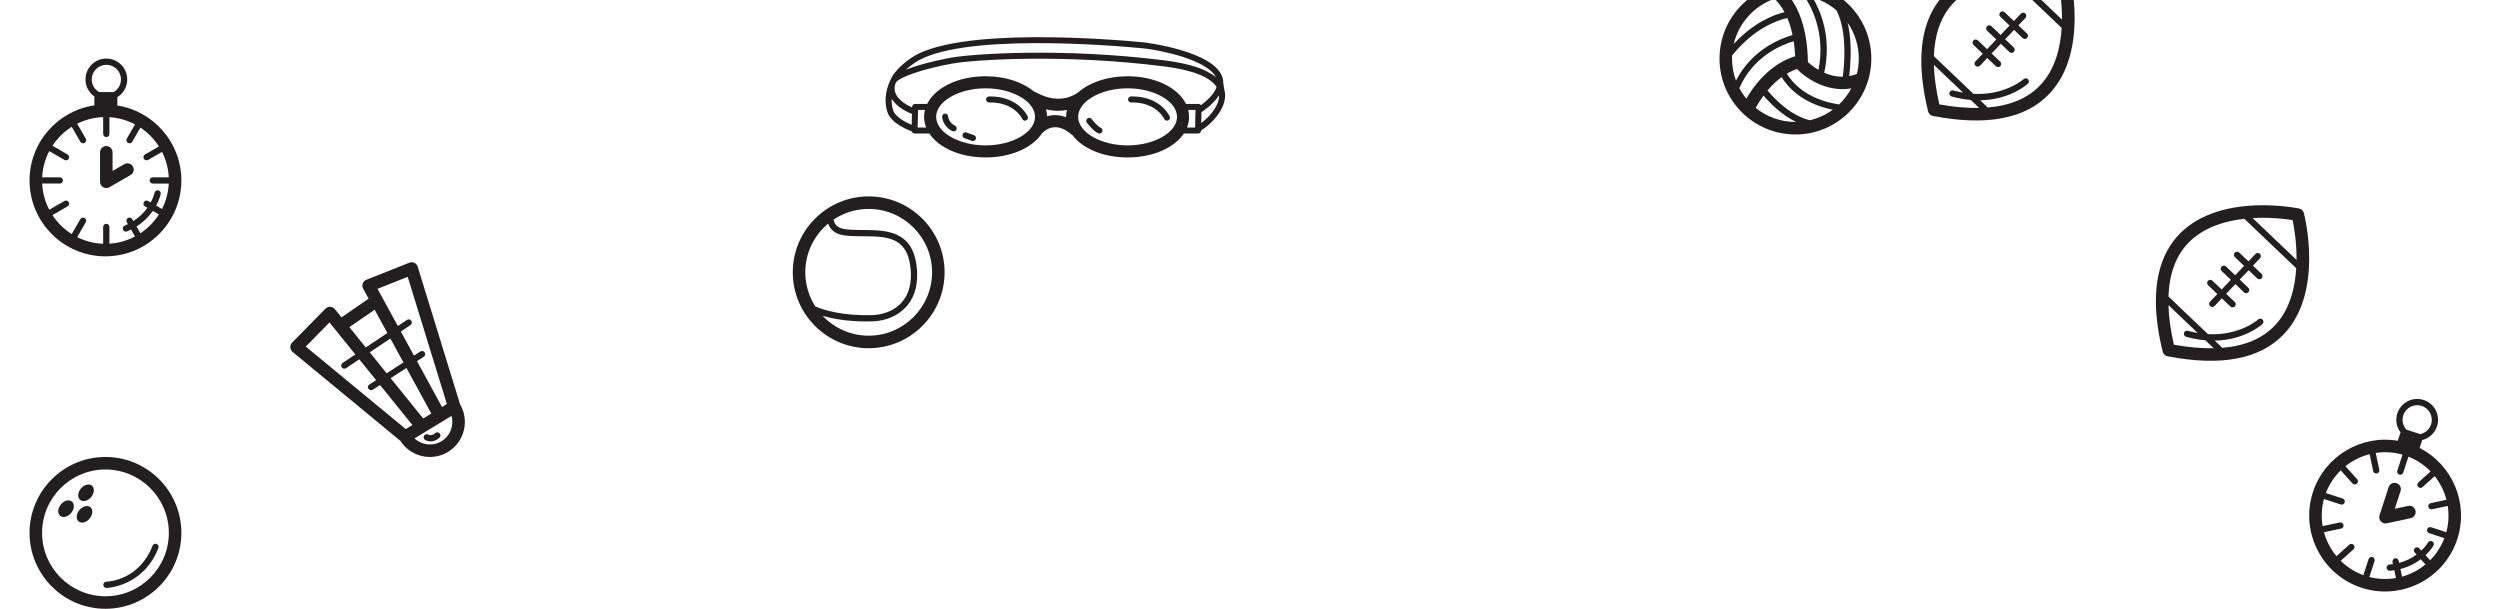 <?xml version="1.0" encoding="UTF-8" standalone="no"?>
<!-- Created with Inkscape (http://www.inkscape.org/) -->

<svg
   width="1200mm"
   height="292.211mm"
   viewBox="0 0 1200 292.211"
   version="1.1"
   id="svg1"
   inkscape:version="1.4 (86a8ad7, 2024-10-11)"
   sodipodi:docname="sm-index-head-v2.svg"
   xmlns:inkscape="http://www.inkscape.org/namespaces/inkscape"
   xmlns:sodipodi="http://sodipodi.sourceforge.net/DTD/sodipodi-0.dtd"
   xmlns="http://www.w3.org/2000/svg"
   xmlns:svg="http://www.w3.org/2000/svg">
  <sodipodi:namedview
     id="namedview1"
     pagecolor="#ffffff"
     bordercolor="#000000"
     borderopacity="0.25"
     inkscape:showpageshadow="2"
     inkscape:pageopacity="0.0"
     inkscape:pagecheckerboard="0"
     inkscape:deskcolor="#d1d1d1"
     inkscape:document-units="mm"
     inkscape:zoom="0.19551706"
     inkscape:cx="2472.93"
     inkscape:cy="716.05006"
     inkscape:window-width="1466"
     inkscape:window-height="968"
     inkscape:window-x="50"
     inkscape:window-y="999"
     inkscape:window-maximized="0"
     inkscape:current-layer="layer1" />
  <defs
     id="defs1">
    <clipPath
       clipPathUnits="userSpaceOnUse"
       id="clipPath47">
      <path
         d="M 0,0 H 892.913 V 700.157 H 0 Z"
         transform="translate(-74.877,-725.009)"
         id="path47" />
    </clipPath>
    <clipPath
       clipPathUnits="userSpaceOnUse"
       id="clipPath49">
      <path
         d="M 0,0 H 892.913 V 700.157 H 0 Z"
         transform="translate(-641.258,-706.354)"
         id="path49" />
    </clipPath>
    <clipPath
       clipPathUnits="userSpaceOnUse"
       id="clipPath51">
      <path
         d="M 0,0 H 892.913 V 700.157 H 0 Z"
         transform="translate(1.236,-595.833)"
         id="path51" />
    </clipPath>
    <clipPath
       clipPathUnits="userSpaceOnUse"
       id="clipPath53">
      <path
         d="M 0,0 H 892.913 V 700.157 H 0 Z"
         transform="translate(-148.011,-606.268)"
         id="path53" />
    </clipPath>
    <clipPath
       clipPathUnits="userSpaceOnUse"
       id="clipPath55">
      <path
         d="M 0,0 H 892.913 V 700.157 H 0 Z"
         transform="translate(-156.091,-543.162)"
         id="path55" />
    </clipPath>
    <clipPath
       clipPathUnits="userSpaceOnUse"
       id="clipPath57">
      <path
         d="M 0,0 H 892.913 V 700.157 H 0 Z"
         transform="translate(-899.724,-607.244)"
         id="path57" />
    </clipPath>
    <clipPath
       clipPathUnits="userSpaceOnUse"
       id="clipPath59">
      <path
         d="M 0,0 H 892.913 V 700.157 H 0 Z"
         transform="translate(-844.24,-576.113)"
         id="path59" />
    </clipPath>
    <clipPath
       clipPathUnits="userSpaceOnUse"
       id="clipPath61">
      <path
         d="M 0,0 H 892.913 V 700.157 H 0 Z"
         transform="translate(-37.666,-536.947)"
         id="path61" />
    </clipPath>
    <clipPath
       clipPathUnits="userSpaceOnUse"
       id="clipPath63">
      <path
         d="M 0,0 H 892.913 V 700.157 H 0 Z"
         transform="translate(-25.687,-521.017)"
         id="path63" />
    </clipPath>
    <clipPath
       clipPathUnits="userSpaceOnUse"
       id="clipPath65">
      <path
         d="M 0,0 H 892.913 V 700.157 H 0 Z"
         transform="translate(-32.832,-526.696)"
         id="path65" />
    </clipPath>
    <clipPath
       clipPathUnits="userSpaceOnUse"
       id="clipPath67">
      <path
         d="M 0,0 H 892.913 V 700.157 H 0 Z"
         transform="translate(-32.283,-519.002)"
         id="path67" />
    </clipPath>
    <clipPath
       clipPathUnits="userSpaceOnUse"
       id="clipPath69">
      <path
         d="M 0,0 H 892.913 V 700.157 H 0 Z"
         transform="translate(-55.942,-505.9)"
         id="path69" />
    </clipPath>
    <clipPath
       clipPathUnits="userSpaceOnUse"
       id="clipPath71">
      <path
         d="M 0,0 H 892.913 V 700.157 H 0 Z"
         transform="translate(-472.424,-733.465)"
         id="path71" />
    </clipPath>
    <clipPath
       clipPathUnits="userSpaceOnUse"
       id="clipPath73">
      <path
         d="M 0,0 H 892.913 V 700.157 H 0 Z"
         transform="translate(-490.701,-702.418)"
         id="path73" />
    </clipPath>
    <clipPath
       clipPathUnits="userSpaceOnUse"
       id="clipPath75">
      <path
         d="M 0,0 H 892.913 V 700.157 H 0 Z"
         transform="translate(-82.222,-563.109)"
         id="path75" />
    </clipPath>
    <clipPath
       clipPathUnits="userSpaceOnUse"
       id="clipPath77">
      <path
         d="M 0,0 H 892.913 V 700.157 H 0 Z"
         transform="translate(-66.945,-591.666)"
         id="path77" />
    </clipPath>
    <clipPath
       clipPathUnits="userSpaceOnUse"
       id="clipPath79">
      <path
         d="M 0,0 H 892.913 V 700.157 H 0 Z"
         transform="translate(-93.777,-594.676)"
         id="path79" />
    </clipPath>
    <clipPath
       clipPathUnits="userSpaceOnUse"
       id="clipPath81">
      <path
         d="M 0,0 H 892.913 V 700.157 H 0 Z"
         transform="translate(-675.459,-633.435)"
         id="path81" />
    </clipPath>
    <clipPath
       clipPathUnits="userSpaceOnUse"
       id="clipPath83">
      <path
         d="M 0,0 H 892.913 V 700.157 H 0 Z"
         transform="translate(-660.327,-604.801)"
         id="path83" />
    </clipPath>
    <clipPath
       clipPathUnits="userSpaceOnUse"
       id="clipPath85">
      <path
         d="M 0,0 H 892.913 V 700.157 H 0 Z"
         transform="translate(-642.828,-625.363)"
         id="path85" />
    </clipPath>
    <clipPath
       clipPathUnits="userSpaceOnUse"
       id="clipPath87">
      <path
         d="M 0,0 H 892.913 V 700.157 H 0 Z"
         transform="translate(-103.679,-664.022)"
         id="path87" />
    </clipPath>
    <clipPath
       clipPathUnits="userSpaceOnUse"
       id="clipPath89">
      <path
         d="M 0,0 H 892.913 V 700.157 H 0 Z"
         transform="translate(-114.197,-631.196)"
         id="path89" />
    </clipPath>
    <clipPath
       clipPathUnits="userSpaceOnUse"
       id="clipPath91">
      <path
         d="M 0,0 H 892.913 V 700.157 H 0 Z"
         transform="translate(-568.723,-689.339)"
         id="path91" />
    </clipPath>
    <clipPath
       clipPathUnits="userSpaceOnUse"
       id="clipPath93">
      <path
         d="M 0,0 H 892.913 V 700.157 H 0 Z"
         transform="translate(-573.944,-660.155)"
         id="path93" />
    </clipPath>
    <clipPath
       clipPathUnits="userSpaceOnUse"
       id="clipPath95">
      <path
         d="M 0,0 H 892.913 V 700.157 H 0 Z"
         transform="translate(-41.922,-662.489)"
         id="path95" />
    </clipPath>
    <clipPath
       clipPathUnits="userSpaceOnUse"
       id="clipPath97">
      <path
         d="M 0,0 H 892.913 V 700.157 H 0 Z"
         transform="translate(-36.847,-633.279)"
         id="path97" />
    </clipPath>
    <clipPath
       clipPathUnits="userSpaceOnUse"
       id="clipPath99">
      <path
         d="M 0,0 H 892.913 V 700.157 H 0 Z"
         transform="translate(-864.204,-540.155)"
         id="path99" />
    </clipPath>
    <clipPath
       clipPathUnits="userSpaceOnUse"
       id="clipPath101">
      <path
         d="M 0,0 H 892.913 V 700.157 H 0 Z"
         transform="translate(-850.35,-513.943)"
         id="path101" />
    </clipPath>
    <clipPath
       clipPathUnits="userSpaceOnUse"
       id="clipPath103">
      <path
         d="M 0,0 H 892.913 V 700.157 H 0 Z"
         transform="translate(-162.132,-648.465)"
         id="path103" />
    </clipPath>
    <clipPath
       clipPathUnits="userSpaceOnUse"
       id="clipPath105">
      <path
         d="M 0,0 H 892.913 V 700.157 H 0 Z"
         transform="translate(-163.692,-642.526)"
         id="path105" />
    </clipPath>
    <clipPath
       clipPathUnits="userSpaceOnUse"
       id="clipPath107">
      <path
         d="M 0,0 H 892.913 V 700.157 H 0 Z"
         transform="translate(-203.33,-680.612)"
         id="path107" />
    </clipPath>
    <clipPath
       clipPathUnits="userSpaceOnUse"
       id="clipPath109">
      <path
         d="M 0,0 H 892.913 V 700.157 H 0 Z"
         transform="translate(-822.862,-624.051)"
         id="path109" />
    </clipPath>
    <clipPath
       clipPathUnits="userSpaceOnUse"
       id="clipPath111">
      <path
         d="M 0,0 H 892.913 V 700.157 H 0 Z"
         transform="translate(-790.198,-599.907)"
         id="path111" />
    </clipPath>
    <clipPath
       clipPathUnits="userSpaceOnUse"
       id="clipPath113">
      <path
         d="M 0,0 H 892.913 V 700.157 H 0 Z"
         transform="translate(-739.08,-709.883)"
         id="path113" />
    </clipPath>
    <clipPath
       clipPathUnits="userSpaceOnUse"
       id="clipPath115">
      <path
         d="M 0,0 H 892.913 V 700.157 H 0 Z"
         transform="translate(-706.416,-685.739)"
         id="path115" />
    </clipPath>
    <clipPath
       clipPathUnits="userSpaceOnUse"
       id="clipPath117">
      <path
         d="M 0,0 H 892.913 V 700.157 H 0 Z"
         transform="translate(-404.397,-665.723)"
         id="path117" />
    </clipPath>
    <clipPath
       clipPathUnits="userSpaceOnUse"
       id="clipPath119">
      <path
         d="M 0,0 H 892.913 V 700.157 H 0 Z"
         transform="translate(-353.24,-665.718)"
         id="path119" />
    </clipPath>
    <clipPath
       clipPathUnits="userSpaceOnUse"
       id="clipPath121">
      <path
         d="M 0,0 H 892.913 V 700.157 H 0 Z"
         transform="translate(-341.084,-655.282)"
         id="path121" />
    </clipPath>
    <clipPath
       clipPathUnits="userSpaceOnUse"
       id="clipPath123">
      <path
         d="M 0,0 H 892.913 V 700.157 H 0 Z"
         transform="translate(-347.882,-651.876)"
         id="path123" />
    </clipPath>
    <clipPath
       clipPathUnits="userSpaceOnUse"
       id="clipPath125">
      <path
         d="M 0,0 H 892.913 V 700.157 H 0 Z"
         transform="translate(-393.146,-654.516)"
         id="path125" />
    </clipPath>
    <clipPath
       clipPathUnits="userSpaceOnUse"
       id="clipPath127">
      <path
         d="M 0,0 H 892.913 V 700.157 H 0 Z"
         transform="translate(-437.566,-665.978)"
         id="path127" />
    </clipPath>
    <clipPath
       clipPathUnits="userSpaceOnUse"
       id="clipPath130">
      <path
         d="M 0,0 H 892.913 V 700.157 H 0 Z"
         transform="translate(-864.965,-674.905)"
         id="path130" />
    </clipPath>
    <clipPath
       clipPathUnits="userSpaceOnUse"
       id="clipPath133">
      <path
         d="M 0,0 H 892.913 V 700.157 H 0 Z"
         transform="translate(-760.157,-663.671)"
         id="path133" />
    </clipPath>
    <clipPath
       clipPathUnits="userSpaceOnUse"
       id="clipPath135">
      <path
         d="M 0,0 H 892.913 V 700.157 H 0 Z"
         transform="translate(-751.262,-674.098)"
         id="path135" />
    </clipPath>
    <clipPath
       clipPathUnits="userSpaceOnUse"
       id="clipPath137">
      <path
         d="M 0,0 H 892.913 V 700.157 H 0 Z"
         transform="translate(-872.358,-663.671)"
         id="path137" />
    </clipPath>
    <clipPath
       clipPathUnits="userSpaceOnUse"
       id="clipPath139">
      <path
         d="M 0,0 H 892.913 V 700.157 H 0 Z"
         transform="translate(-881.253,-674.098)"
         id="path139" />
    </clipPath>
    <clipPath
       clipPathUnits="userSpaceOnUse"
       id="clipPath141">
      <path
         d="M 0,0 H 892.913 V 700.157 H 0 Z"
         transform="translate(-233.02,-541.732)"
         id="path141" />
    </clipPath>
    <clipPath
       clipPathUnits="userSpaceOnUse"
       id="clipPath143">
      <path
         d="M 0,0 H 892.913 V 700.157 H 0 Z"
         transform="translate(-227.954,-575.429)"
         id="path143" />
    </clipPath>
    <clipPath
       clipPathUnits="userSpaceOnUse"
       id="clipPath145">
      <path
         d="M 0,0 H 892.913 V 700.157 H 0 Z"
         transform="translate(-235.516,-590.934)"
         id="path145" />
    </clipPath>
    <clipPath
       clipPathUnits="userSpaceOnUse"
       id="clipPath147">
      <path
         d="M 0,0 H 892.913 V 700.157 H 0 Z"
         transform="translate(-226.561,-593.647)"
         id="path147" />
    </clipPath>
    <clipPath
       clipPathUnits="userSpaceOnUse"
       id="clipPath149">
      <path
         d="M 0,0 H 892.913 V 700.157 H 0 Z"
         transform="translate(-241.775,-586.005)"
         id="path149" />
    </clipPath>
    <clipPath
       clipPathUnits="userSpaceOnUse"
       id="clipPath151">
      <path
         d="M 0,0 H 892.913 V 700.157 H 0 Z"
         transform="translate(-742.658,-657.125)"
         id="path151" />
    </clipPath>
    <clipPath
       clipPathUnits="userSpaceOnUse"
       id="clipPath153">
      <path
         d="M 0,0 H 892.913 V 700.157 H 0 Z"
         transform="translate(-310.262,-630.014)"
         id="path153" />
    </clipPath>
    <clipPath
       clipPathUnits="userSpaceOnUse"
       id="clipPath155">
      <path
         d="M 0,0 H 892.913 V 700.157 H 0 Z"
         transform="translate(-209.291,-641.493)"
         id="path155" />
    </clipPath>
    <clipPath
       clipPathUnits="userSpaceOnUse"
       id="clipPath157">
      <path
         d="M 0,0 H 892.913 V 700.157 H 0 Z"
         transform="translate(-210.064,-639.85)"
         id="path157" />
    </clipPath>
    <clipPath
       clipPathUnits="userSpaceOnUse"
       id="clipPath159">
      <path
         d="M 0,0 H 892.913 V 700.157 H 0 Z"
         transform="translate(-210.167,-632.802)"
         id="path159" />
    </clipPath>
    <clipPath
       clipPathUnits="userSpaceOnUse"
       id="clipPath161">
      <path
         d="M 0,0 H 892.913 V 700.157 H 0 Z"
         transform="translate(-232.271,-639.85)"
         id="path161" />
    </clipPath>
    <clipPath
       clipPathUnits="userSpaceOnUse"
       id="clipPath163">
      <path
         d="M 0,0 H 892.913 V 700.157 H 0 Z"
         transform="translate(-232.374,-632.802)"
         id="path163" />
    </clipPath>
    <clipPath
       clipPathUnits="userSpaceOnUse"
       id="clipPath165">
      <path
         d="M 0,0 H 892.913 V 700.157 H 0 Z"
         transform="translate(-254.477,-639.85)"
         id="path165" />
    </clipPath>
    <clipPath
       clipPathUnits="userSpaceOnUse"
       id="clipPath167">
      <path
         d="M 0,0 H 892.913 V 700.157 H 0 Z"
         transform="translate(-254.58,-632.802)"
         id="path167" />
    </clipPath>
    <clipPath
       clipPathUnits="userSpaceOnUse"
       id="clipPath169">
      <path
         d="M 0,0 H 892.913 V 700.157 H 0 Z"
         transform="translate(-276.684,-639.85)"
         id="path169" />
    </clipPath>
    <clipPath
       clipPathUnits="userSpaceOnUse"
       id="clipPath171">
      <path
         d="M 0,0 H 892.913 V 700.157 H 0 Z"
         transform="translate(-276.786,-632.802)"
         id="path171" />
    </clipPath>
    <clipPath
       clipPathUnits="userSpaceOnUse"
       id="clipPath173">
      <path
         d="M 0,0 H 892.913 V 700.157 H 0 Z"
         transform="translate(-307.391,-663.29)"
         id="path173" />
    </clipPath>
    <clipPath
       clipPathUnits="userSpaceOnUse"
       id="clipPath175">
      <path
         d="M 0,0 H 892.913 V 700.157 H 0 Z"
         transform="translate(-289.186,-646.64)"
         id="path175" />
    </clipPath>
    <clipPath
       clipPathUnits="userSpaceOnUse"
       id="clipPath177">
      <path
         d="M 0,0 H 892.913 V 700.157 H 0 Z"
         transform="translate(-300.06,-658.283)"
         id="path177" />
    </clipPath>
  </defs>
  <g
     inkscape:label="Vrstva 1"
     inkscape:groupmode="layer"
     id="layer1"
     transform="translate(272.785,30.956)">
    <path
       id="path48"
       d="m 0,0 c -2.292,0 -4.517,-0.289 -6.645,-0.827 -0.055,0.031 -0.1,0.055 -0.119,0.064 L -6.819,-0.87 c -11.659,-3.031 -20.292,-13.646 -20.292,-26.241 0,-14.949 12.162,-27.111 27.111,-27.111 14.949,0 27.111,12.162 27.111,27.111 C 27.111,-12.162 14.949,0 0,0 m 22.636,-27.111 c 0,-1.882 -0.235,-3.71 -0.67,-5.46 -0.934,-0.369 -1.854,-0.63 -2.753,-0.792 0.989,8.626 0.466,14.769 -0.569,19.07 2.515,-3.647 3.992,-8.062 3.992,-12.818 m -7.935,17.192 c 1.786,-3.496 3.805,-10.559 2.234,-23.667 -2.465,-0.038 -4.72,0.572 -6.64,1.41 2.766,12.579 -1.301,22.107 -4.124,26.84 3.183,-0.904 6.081,-2.486 8.53,-4.583 m -11.63,5.23 c 2.266,-3.275 7.878,-13.069 5.159,-26.44 -1.739,1.009 -3.047,2.089 -3.762,2.738 -0.174,12.773 -3.809,19.961 -6.901,23.784 0.8,0.086 1.611,0.132 2.433,0.132 1.042,0 2.066,-0.077 3.071,-0.214 m -25.707,-22.422 c 0,0.368 0.01,0.734 0.028,1.098 7.81,9.691 16.074,12.569 19.713,13.398 0.718,-1.688 1.373,-3.703 1.879,-6.101 -4.47,-1.277 -14.553,-5.281 -20.211,-16.255 -0.91,2.449 -1.409,5.097 -1.409,7.86 m 15.15,21.358 c 0.955,-0.868 2.303,-2.372 3.596,-4.777 -3.796,-0.92 -10.943,-3.611 -18.137,-11.382 1.778,7.534 7.327,13.624 14.541,16.159 m -12.541,-31.89 c 5.007,11.341 15.004,15.43 19.414,16.721 0.254,-1.629 0.438,-3.412 0.534,-5.357 -3.75,-1.11 -11.238,-4.571 -17.447,-15.139 -0.955,1.167 -1.792,2.431 -2.501,3.775 M 5.191,-49.14 c -6.965,1.6 -12.812,7.82 -15.156,10.628 1.729,2.06 3.451,3.607 5.044,4.767 1.95,-3.171 7.107,-9.426 18.27,-11.631 -2.404,-1.762 -5.167,-3.059 -8.158,-3.764 m -19.378,4.408 c 0.913,1.652 1.854,3.116 2.804,4.413 2.119,-2.504 6.314,-6.868 11.626,-9.422 -0.081,-10e-4 -0.162,-0.006 -0.243,-0.006 -5.368,0 -10.302,1.881 -14.187,5.015 m 29.785,1.24 c -11.75,1.719 -16.879,8.053 -18.652,10.976 1.409,0.832 2.652,1.358 3.622,1.687 0.017,-0.019 0.03,-0.042 0.047,-0.06 2.82,-2.969 8.972,-7.144 16.202,-7.144 1.03,0 2.083,0.089 3.151,0.274 -1.146,-2.14 -2.627,-4.072 -4.37,-5.733"
       style="fill:#231f20;fill-opacity:1;fill-rule:nonzero;stroke:none"
       transform="matrix(1.344,0,0,-1.344,589.011,-39.284)"
       clip-path="url(#clipPath49)" />
    <path
       id="path52"
       d="M 0,0 C -0.562,0.27 -1.212,0.292 -1.792,0.063 L -17.17,-6.036 c -0.596,-0.236 -1.062,-0.717 -1.28,-1.319 -0.217,-0.603 -0.167,-1.27 0.141,-1.833 l 1.96,-3.593 -9.693,-6.685 -2.384,2.949 c -0.401,0.496 -0.995,0.798 -1.632,0.829 -0.638,0.03 -1.257,-0.213 -1.704,-0.668 l -11.93,-12.148 c -0.439,-0.447 -0.67,-1.058 -0.638,-1.685 0.033,-0.626 0.327,-1.209 0.811,-1.608 L -4.985,-63.59 c 3.653,-5.675 11.209,-7.441 17.007,-3.913 5.827,3.547 7.721,11.128 4.289,16.992 L 1.171,-1.358 C 0.987,-0.762 0.562,-0.27 0,0 m -14.194,-16.73 4.537,-8.316 -7.707,-5.158 -5.857,7.248 z m 17.33,-38.837 -11.626,14.384 5.645,3.652 8.756,-16.049 c 0.042,-0.076 0.096,-0.141 0.144,-0.21 z m -13.04,16.134 -6.047,7.482 7.37,4.933 4.661,-8.543 z m -20.424,18.151 9.231,-11.421 -4.56,-3.051 c -0.513,-0.344 -0.651,-1.039 -0.308,-1.552 0.335,-0.5 1.002,-0.644 1.511,-0.334 0.014,0.008 0.028,0.017 0.041,0.026 l 4.728,3.164 6.003,-7.427 -2.396,-1.55 c -0.519,-0.336 -0.668,-1.028 -0.332,-1.547 0.33,-0.51 1.005,-0.662 1.52,-0.348 0.009,0.005 0.018,0.011 0.027,0.017 l 2.595,1.678 11.547,-14.287 -2.367,-1.44 -35.702,29.456 z M 9.696,-63.68 c -3.142,-1.912 -7.09,-1.404 -9.656,0.991 l 13.212,8.04 c 0.949,-3.379 -0.414,-7.119 -3.556,-9.031 m 1.903,13.264 -1.743,-1.061 c -0.007,0.013 -0.01,0.027 -0.017,0.04 l -8.917,16.343 2.422,1.567 c 0.519,0.336 0.668,1.028 0.332,1.547 -0.336,0.519 -1.035,0.664 -1.547,0.332 l -2.281,-1.476 -4.695,8.605 3.428,2.295 c 0.514,0.344 0.652,1.039 0.308,1.552 -0.344,0.513 -1.033,0.651 -1.552,0.308 l -3.26,-2.183 -7.248,13.283 10.778,4.275 z"
       style="fill:#231f20;fill-opacity:1;fill-rule:nonzero;stroke:none"
       transform="matrix(1.344,0,0,-1.344,-73.871,95.223)"
       clip-path="url(#clipPath53)" />
    <path
       id="path54"
       d="M 0,0 C 0.283,0.172 0.571,0.386 0.86,0.648 1.318,1.063 1.352,1.77 0.937,2.228 0.522,2.685 -0.186,2.72 -0.643,2.305 -1.898,1.168 -2.981,1.7 -3.113,1.773 -3.641,2.078 -4.319,1.904 -4.633,1.38 -4.95,0.849 -4.778,0.162 -4.249,-0.155 -4.156,-0.21 -2.208,-1.344 0,0"
       style="fill:#231f20;fill-opacity:1;fill-rule:nonzero;stroke:none"
       transform="matrix(1.344,0,0,-1.344,-63.012,180.032)"
       clip-path="url(#clipPath55)" />
    <path
       id="path60"
       d="m 0,0 c -14.949,0 -27.111,-12.162 -27.111,-27.111 0,-14.949 12.162,-27.111 27.111,-27.111 14.949,0 27.111,12.162 27.111,27.111 C 27.111,-12.162 14.949,0 0,0 m 0,-49.747 c -12.482,0 -22.636,10.155 -22.636,22.636 0,12.482 10.154,22.636 22.636,22.636 12.482,0 22.636,-10.154 22.636,-22.636 0,-12.481 -10.154,-22.636 -22.636,-22.636"
       style="fill:#231f20;fill-opacity:1;fill-rule:nonzero;stroke:none"
       transform="matrix(1.344,0,0,-1.344,-222.166,188.385)"
       clip-path="url(#clipPath61)" />
    <path
       id="path62"
       d="m 0,0 c -1.014,0.837 -2.777,0.377 -3.936,-1.028 -1.159,-1.404 -1.276,-3.222 -0.262,-4.059 1.015,-0.837 2.777,-0.377 3.936,1.028 C 0.897,-2.655 1.015,-0.837 0,0"
       style="fill:#231f20;fill-opacity:1;fill-rule:nonzero;stroke:none"
       transform="matrix(1.344,0,0,-1.344,-238.264,209.793)"
       clip-path="url(#clipPath63)" />
    <path
       id="path64"
       d="m 0,0 c -1.015,0.837 -2.777,0.377 -3.936,-1.028 -1.159,-1.404 -1.276,-3.222 -0.262,-4.059 1.015,-0.837 2.777,-0.377 3.936,1.028 C 0.897,-2.655 1.014,-0.837 0,0"
       style="fill:#231f20;fill-opacity:1;fill-rule:nonzero;stroke:none"
       transform="matrix(1.344,0,0,-1.344,-228.661,202.16)"
       clip-path="url(#clipPath65)" />
    <path
       id="path66"
       d="m 0,0 c -1.014,0.837 -2.776,0.377 -3.936,-1.028 -1.159,-1.404 -1.276,-3.222 -0.262,-4.059 1.015,-0.837 2.777,-0.377 3.936,1.028 C 0.897,-2.655 1.015,-0.837 0,0"
       style="fill:#231f20;fill-opacity:1;fill-rule:nonzero;stroke:none"
       transform="matrix(1.344,0,0,-1.344,-229.4,212.501)"
       clip-path="url(#clipPath67)" />
    <path
       id="path68"
       d="m 0,0 c -0.577,0.224 -1.224,-0.063 -1.447,-0.639 -4.821,-12.446 -16.018,-12.848 -16.505,-12.859 -0.617,-0.012 -1.107,-0.521 -1.097,-1.138 0.012,-0.611 0.51,-1.099 1.119,-1.099 0.007,0 0.014,0 0.02,0 0.131,0.003 13.169,0.398 18.549,14.288 C 0.862,-0.871 0.576,-0.223 0,0"
       style="fill:#231f20;fill-opacity:1;fill-rule:nonzero;stroke:none"
       transform="matrix(1.344,0,0,-1.344,-197.604,230.109)"
       clip-path="url(#clipPath69)" />
    <path
       id="path94"
       d="m 0,0 v 2.972 c 2.112,1.318 3.525,3.656 3.525,6.324 0,4.112 -3.346,7.458 -7.458,7.458 -4.112,0 -7.458,-3.346 -7.458,-7.458 0,-2.521 1.261,-4.749 3.181,-6.1 C -8.211,3.183 -8.214,3.17 -8.214,3.156 V 0.045 c -13.08,-1.922 -23.153,-13.215 -23.153,-26.819 0,-14.949 12.162,-27.111 27.111,-27.111 14.949,0 27.11,12.162 27.11,27.111 C 22.854,-13.273 12.934,-2.048 0,0 m -3.933,14.517 c 2.879,0 5.22,-2.342 5.22,-5.221 0,-1.948 -1.074,-3.647 -2.659,-4.544 -0.082,0.013 -0.164,0.025 -0.249,0.025 h -4.914 c -1.562,0.903 -2.618,2.589 -2.618,4.519 0,2.879 2.341,5.221 5.22,5.221 m -19.252,-53.684 5.405,3.121 c 0.535,0.309 0.719,0.993 0.41,1.528 -0.309,0.536 -0.994,0.719 -1.528,0.41 l -5.421,-3.13 c -1.477,2.821 -2.381,5.987 -2.545,9.345 h 6.3 c 0.618,0 1.119,0.501 1.119,1.119 0,0.618 -0.501,1.118 -1.119,1.118 h -6.3 c 0.164,3.359 1.068,6.525 2.545,9.346 l 5.421,-3.13 c 0.176,-0.102 0.368,-0.15 0.558,-0.15 0.387,0 0.763,0.201 0.97,0.559 0.309,0.536 0.125,1.22 -0.41,1.529 l -5.405,3.12 c 1.783,2.714 4.132,5.022 6.88,6.757 l 3.076,-5.327 c 0.207,-0.359 0.583,-0.56 0.969,-0.56 0.19,0 0.383,0.048 0.559,0.15 0.534,0.309 0.718,0.993 0.409,1.528 l -3.065,5.309 c 2.812,1.408 5.955,2.247 9.28,2.366 v -6.009 c 0,-0.618 0.501,-1.119 1.119,-1.119 0.618,0 1.119,0.501 1.119,1.119 v 5.981 c 3.286,-0.204 6.383,-1.111 9.144,-2.574 l -2.929,-5.073 c -0.309,-0.535 -0.125,-1.219 0.409,-1.528 0.177,-0.102 0.369,-0.15 0.559,-0.15 0.386,0 0.762,0.201 0.97,0.56 l 2.914,5.048 c 2.644,-1.756 4.897,-4.052 6.606,-6.729 l -4.97,-2.869 c -0.535,-0.309 -0.719,-0.993 -0.41,-1.529 0.207,-0.358 0.584,-0.559 0.97,-0.559 0.19,0 0.382,0.048 0.558,0.15 l 4.961,2.864 c 1.396,-2.753 2.249,-5.826 2.409,-9.08 h -5.704 c -0.618,0 -1.119,-0.5 -1.119,-1.118 0,-0.618 0.501,-1.119 1.119,-1.119 h 5.704 c -0.16,-3.253 -1.013,-6.326 -2.409,-9.079 l -2.102,1.213 c 1.214,2.239 1.596,3.959 1.63,4.119 0.126,0.604 -0.26,1.195 -0.864,1.322 -0.603,0.129 -1.196,-0.257 -1.326,-0.86 -0.029,-0.137 -0.356,-1.573 -1.374,-3.464 l -0.925,0.534 c -0.534,0.309 -1.219,0.125 -1.528,-0.41 -0.309,-0.535 -0.125,-1.219 0.41,-1.528 l 0.859,-0.496 c -1.138,-1.594 -2.749,-3.298 -5.01,-4.745 l -0.399,0.691 c -0.309,0.536 -0.995,0.718 -1.529,0.41 -0.534,-0.309 -0.718,-0.993 -0.409,-1.528 l 0.385,-0.667 C 3.39,-42.563 3.009,-42.74 2.609,-42.907 2.039,-43.144 1.77,-43.799 2.007,-44.37 c 0.18,-0.429 0.595,-0.688 1.033,-0.688 0.144,0 0.29,0.028 0.43,0.086 0.492,0.205 0.958,0.424 1.412,0.65 l 1.423,-2.465 c -2.761,-1.463 -5.858,-2.371 -9.144,-2.575 v 5.982 c 0,0.618 -0.501,1.119 -1.119,1.119 -0.618,0 -1.119,-0.501 -1.119,-1.119 v -6.01 c -3.325,0.12 -6.468,0.958 -9.28,2.367 l 3.065,5.309 c 0.309,0.535 0.125,1.219 -0.409,1.528 -0.535,0.308 -1.22,0.126 -1.528,-0.41 l -3.076,-5.327 c -2.748,1.735 -5.097,4.043 -6.88,6.756 m 31.413,-6.477 -1.394,2.415 c 2.659,1.684 4.527,3.695 5.83,5.566 l 2.17,-1.252 c -1.709,-2.677 -3.962,-4.974 -6.606,-6.729"
       style="fill:#231f20;fill-opacity:1;fill-rule:nonzero;stroke:none"
       transform="matrix(1.344,0,0,-1.344,-216.446,19.666)"
       clip-path="url(#clipPath95)" />
    <path
       id="path96"
       d="m 0,0 c 0.346,-0.199 0.731,-0.299 1.117,-0.299 0.387,0 0.775,0.1 1.121,0.301 l 7.557,4.375 c 1.07,0.619 1.435,1.988 0.816,3.057 C 9.992,8.504 8.623,8.869 7.554,8.25 L 3.355,5.818 v 6.66 c 0,1.236 -1.002,2.238 -2.238,2.238 -1.236,0 -2.237,-1.002 -2.237,-2.238 V 1.938 C -1.12,1.138 -0.693,0.399 0,0"
       style="fill:#231f20;fill-opacity:1;fill-rule:nonzero;stroke:none"
       transform="matrix(1.344,0,0,-1.344,-223.267,58.922)"
       clip-path="url(#clipPath97)" />
    <path
       id="path98"
       d="M 0,0 0.918,2.826 C 3.334,3.427 5.4,5.215 6.225,7.752 7.495,11.663 5.348,15.879 1.437,17.149 -2.474,18.42 -6.69,16.272 -7.96,12.361 -8.739,9.964 -8.229,7.455 -6.82,5.577 -6.825,5.564 -6.833,5.553 -6.837,5.54 L -7.798,2.581 c -13.034,2.214 -26.104,-5.413 -30.308,-18.352 -4.619,-14.217 3.189,-29.542 17.407,-34.161 14.217,-4.62 29.542,3.188 34.161,17.406 C 17.634,-19.686 11.668,-5.945 0,0 M 0.745,15.021 C 3.483,14.132 4.986,11.181 4.097,8.443 3.495,6.591 1.948,5.307 0.163,4.943 0.089,4.981 0.015,5.018 -0.066,5.044 l -4.673,1.519 c -1.207,1.341 -1.69,3.271 -1.094,5.107 0.89,2.737 3.841,4.241 6.578,3.351 m -34.898,-45.106 6.105,1.298 c 0.604,0.128 0.99,0.722 0.861,1.326 -0.128,0.605 -0.723,0.991 -1.326,0.862 l -6.123,-1.301 c -0.533,3.139 -0.414,6.429 0.467,9.674 l 5.992,-1.947 c 0.588,-0.191 1.219,0.13 1.41,0.718 0.191,0.588 -0.13,1.219 -0.718,1.41 l -5.992,1.947 c 1.194,3.143 3.031,5.875 5.308,8.101 l 4.188,-4.652 c 0.137,-0.151 0.304,-0.256 0.485,-0.315 0.368,-0.119 0.788,-0.045 1.095,0.233 0.459,0.413 0.496,1.12 0.083,1.579 l -4.177,4.639 c 2.535,2.03 5.482,3.499 8.631,4.3 l 1.28,-6.017 c 0.086,-0.406 0.381,-0.713 0.749,-0.832 0.181,-0.059 0.379,-0.072 0.577,-0.03 0.604,0.128 0.991,0.722 0.862,1.327 l -1.275,5.996 c 3.11,0.47 6.358,0.297 9.558,-0.617 L -7.97,-8.102 c -0.191,-0.587 0.13,-1.218 0.718,-1.409 0.587,-0.191 1.218,0.13 1.409,0.718 l 1.849,5.689 c 3.062,-1.21 5.727,-3.03 7.901,-5.275 l -4.353,-3.919 c -0.459,-0.413 -0.496,-1.121 -0.083,-1.58 0.136,-0.151 0.304,-0.256 0.485,-0.315 0.367,-0.119 0.787,-0.045 1.095,0.232 l 4.332,3.901 c 1.972,-2.487 3.405,-5.367 4.203,-8.441 l -5.614,-1.193 c -0.604,-0.128 -0.99,-0.722 -0.861,-1.327 0.086,-0.405 0.382,-0.712 0.749,-0.831 0.181,-0.059 0.379,-0.073 0.578,-0.03 l 5.602,1.191 c 0.477,-3.05 0.34,-6.236 -0.515,-9.38 l -5.424,1.763 c -0.588,0.191 -1.219,-0.131 -1.41,-0.718 -0.191,-0.588 0.131,-1.219 0.718,-1.41 l 5.425,-1.763 c -1.157,-3.045 -2.918,-5.703 -5.096,-7.89 l -1.625,1.803 c 1.847,1.754 2.742,3.272 2.823,3.414 0.307,0.535 0.122,1.216 -0.413,1.524 -0.533,0.309 -1.217,0.125 -1.526,-0.409 -0.071,-0.121 -0.825,-1.385 -2.378,-2.869 l -0.714,0.793 c -0.413,0.459 -1.121,0.497 -1.58,0.083 -0.459,-0.413 -0.496,-1.121 -0.083,-1.58 l 0.664,-0.737 c -1.575,-1.164 -3.633,-2.287 -6.231,-2.965 l -0.166,0.781 c -0.129,0.605 -0.724,0.99 -1.327,0.862 -0.604,-0.129 -0.99,-0.723 -0.862,-1.327 l 0.16,-0.753 c -0.409,-0.058 -0.825,-0.109 -1.257,-0.144 -0.616,-0.05 -1.075,-0.59 -1.025,-1.205 0.038,-0.464 0.353,-0.839 0.77,-0.974 0.136,-0.045 0.284,-0.063 0.435,-0.051 0.531,0.043 1.043,0.107 1.544,0.181 l 0.591,-2.784 c -3.078,-0.538 -6.304,-0.444 -9.492,0.378 l 1.848,5.689 c 0.191,0.587 -0.13,1.218 -0.718,1.409 -0.587,0.191 -1.218,-0.13 -1.409,-0.718 l -1.857,-5.716 c -3.126,1.141 -5.856,2.91 -8.095,5.119 l 4.555,4.102 c 0.46,0.413 0.496,1.12 0.083,1.579 -0.413,0.459 -1.12,0.497 -1.58,0.083 l -4.571,-4.116 c -2.077,2.499 -3.599,5.42 -4.455,8.552 m 27.874,-15.868 -0.58,2.728 c 3.05,0.78 5.447,2.115 7.265,3.492 l 1.676,-1.861 c -2.452,-2.019 -5.304,-3.506 -8.361,-4.359"
       style="fill:#231f20;fill-opacity:1;fill-rule:nonzero;stroke:none"
       transform="matrix(1.344,0,0,-1.344,888.632,184.073)"
       clip-path="url(#clipPath99)" />
    <path
       id="path100"
       d="m 0,0 c 0.267,-0.297 0.603,-0.511 0.97,-0.63 0.368,-0.119 0.768,-0.144 1.159,-0.06 l 8.54,1.826 c 1.208,0.258 1.979,1.447 1.72,2.655 C 12.131,5 10.942,5.77 9.734,5.512 L 4.988,4.497 7.047,10.831 C 7.428,12.006 6.785,13.268 5.61,13.65 4.435,14.032 3.173,13.389 2.791,12.214 L -0.466,2.189 C -0.714,1.429 -0.536,0.594 0,0"
       style="fill:#231f20;fill-opacity:1;fill-rule:nonzero;stroke:none"
       transform="matrix(1.344,0,0,-1.344,870.014,219.3)"
       clip-path="url(#clipPath101)" />
    <path
       id="path108"
       d="M 0,0 C -0.011,0.043 -0.032,0.081 -0.046,0.124 -0.071,0.201 -0.097,0.276 -0.131,0.35 -0.16,0.415 -0.194,0.476 -0.229,0.537 -0.265,0.601 -0.302,0.662 -0.344,0.722 -0.386,0.782 -0.432,0.838 -0.48,0.893 -0.526,0.947 -0.574,0.999 -0.625,1.048 -0.678,1.098 -0.732,1.143 -0.789,1.187 -0.846,1.232 -0.903,1.275 -0.965,1.314 -1.026,1.353 -1.09,1.387 -1.155,1.42 -1.218,1.452 -1.281,1.483 -1.348,1.51 -1.422,1.539 -1.497,1.561 -1.574,1.582 -1.618,1.594 -1.658,1.613 -1.703,1.623 -1.996,1.684 -8.962,3.127 -17.72,2.729 -30.818,2.135 -40.824,-2.295 -46.656,-10.083 c -6.708,-8.958 -7.978,-22.212 -3.775,-39.394 0.005,-0.02 0.014,-0.038 0.019,-0.058 0.018,-0.066 0.039,-0.131 0.063,-0.194 0.014,-0.037 0.028,-0.073 0.043,-0.109 0.024,-0.054 0.051,-0.107 0.079,-0.159 0.02,-0.038 0.039,-0.076 0.061,-0.112 0.03,-0.049 0.064,-0.096 0.098,-0.143 0.024,-0.033 0.046,-0.067 0.071,-0.098 0.054,-0.067 0.111,-0.129 0.172,-0.189 0.008,-0.008 0.014,-0.017 0.022,-0.024 10e-4,-10e-4 10e-4,-10e-4 0.002,-0.002 0.001,0 0.001,-0.001 0.002,-0.001 0.007,-0.008 0.017,-0.014 0.025,-0.021 0.063,-0.058 0.128,-0.113 0.197,-0.163 0.032,-0.024 0.067,-0.044 0.101,-0.066 0.049,-0.032 0.097,-0.063 0.148,-0.091 0.037,-0.02 0.076,-0.038 0.114,-0.056 0.054,-0.026 0.108,-0.05 0.164,-0.071 0.036,-0.014 0.073,-0.026 0.11,-0.038 0.065,-0.021 0.13,-0.038 0.197,-0.053 0.02,-0.005 0.039,-0.012 0.059,-0.016 19.169,-3.718 33.184,-1.02 41.658,8.018 C 7.129,-28.025 0.297,-1.137 0,0 m -4.019,-2.509 c 0.51,-2.449 1.462,-7.9 1.403,-14.212 l -15.68,14.94 c 0.262,0.015 0.522,0.029 0.778,0.04 5.964,0.271 11.124,-0.388 13.499,-0.768 m -17.252,0.472 18.549,-17.673 c -0.444,-7.086 -2.347,-14.791 -7.578,-20.363 -4.405,-4.693 -10.706,-7.378 -18.822,-8.047 l -2.7,2.572 c 10.64,0.192 16.711,5.619 17.033,5.915 0.454,0.417 0.484,1.122 0.068,1.578 -0.418,0.455 -1.123,0.487 -1.579,0.072 -0.078,-0.071 -6.643,-5.885 -17.946,-5.255 l -14.113,13.446 c 0.235,6.941 1.998,12.637 5.285,17.027 5.395,7.204 14.246,9.87 21.803,10.728 m -25.146,-44.974 c -1.178,5.131 -1.824,9.844 -1.945,14.132 l 10.428,-9.935 c -1.127,0.193 -2.288,0.444 -3.491,0.777 -0.595,0.165 -1.212,-0.184 -1.377,-0.78 -0.113,-0.412 0.018,-0.834 0.307,-1.109 0.13,-0.123 0.29,-0.217 0.473,-0.267 2.426,-0.672 4.703,-1.058 6.833,-1.237 l 2.984,-2.843 c -4.287,-0.086 -9.026,0.333 -14.212,1.262"
       style="fill:#231f20;fill-opacity:1;fill-rule:nonzero;stroke:none"
       transform="matrix(1.344,0,0,-1.344,833.072,71.323)"
       clip-path="url(#clipPath109)" />
    <path
       id="path110"
       d="M 0,0 C -0.447,0.426 -1.155,0.409 -1.582,-0.038 -2.008,-0.486 -1.991,-1.194 -1.543,-1.62 L 1.75,-4.758 -0.873,-7.512 c -0.426,-0.447 -0.409,-1.155 0.038,-1.581 0.447,-0.426 1.155,-0.409 1.582,0.038 l 2.623,2.754 3.078,-2.932 c 0.447,-0.427 1.155,-0.41 1.581,0.038 0.427,0.447 0.41,1.155 -0.038,1.581 l -3.078,2.933 3.293,3.455 3.077,-2.932 c 0.448,-0.426 1.156,-0.409 1.582,0.038 0.426,0.448 0.409,1.156 -0.038,1.582 l -3.078,2.932 3.19,3.348 3.077,-2.933 c 0.448,-0.426 1.156,-0.409 1.582,0.039 0.426,0.447 0.409,1.155 -0.038,1.581 l -3.078,2.932 2.521,2.646 c 0.426,0.447 0.409,1.155 -0.039,1.582 -0.447,0.426 -1.155,0.409 -1.581,-0.039 L 12.862,6.905 9.568,10.043 C 9.121,10.469 8.413,10.452 7.987,10.005 7.561,9.557 7.578,8.849 8.025,8.423 L 11.319,5.285 8.129,1.937 4.836,5.075 C 4.388,5.502 3.68,5.484 3.254,5.037 2.828,4.59 2.845,3.882 3.292,3.456 L 6.586,0.317 3.294,-3.138 Z"
       style="fill:#231f20;fill-opacity:1;fill-rule:nonzero;stroke:none"
       transform="matrix(1.344,0,0,-1.344,789.175,103.772)"
       clip-path="url(#clipPath111)" />
    <path
       id="path112"
       d="M 0,0 C -0.011,0.043 -0.032,0.081 -0.046,0.124 -0.071,0.201 -0.097,0.276 -0.131,0.35 -0.16,0.415 -0.194,0.476 -0.229,0.537 -0.265,0.601 -0.302,0.662 -0.344,0.722 -0.386,0.782 -0.432,0.838 -0.48,0.893 -0.526,0.947 -0.574,0.999 -0.625,1.048 -0.678,1.098 -0.732,1.143 -0.789,1.187 -0.846,1.232 -0.903,1.275 -0.965,1.314 -1.026,1.353 -1.09,1.387 -1.155,1.42 -1.218,1.452 -1.281,1.483 -1.348,1.51 -1.422,1.539 -1.497,1.561 -1.574,1.582 -1.618,1.594 -1.658,1.613 -1.703,1.623 -1.996,1.684 -8.962,3.127 -17.72,2.729 -30.818,2.135 -40.824,-2.295 -46.656,-10.083 c -6.708,-8.958 -7.978,-22.212 -3.775,-39.394 0.005,-0.02 0.014,-0.038 0.019,-0.058 0.018,-0.066 0.039,-0.131 0.063,-0.194 0.014,-0.037 0.028,-0.073 0.043,-0.109 0.024,-0.054 0.051,-0.107 0.079,-0.159 0.02,-0.038 0.039,-0.076 0.061,-0.112 0.03,-0.049 0.064,-0.096 0.098,-0.143 0.024,-0.033 0.046,-0.067 0.071,-0.098 0.054,-0.067 0.111,-0.129 0.172,-0.189 0.008,-0.008 0.014,-0.017 0.022,-0.024 10e-4,-10e-4 10e-4,-10e-4 0.002,-0.002 0.001,0 0.001,-0.001 0.002,-0.001 0.007,-0.008 0.017,-0.014 0.025,-0.021 0.063,-0.058 0.128,-0.113 0.197,-0.163 0.032,-0.024 0.067,-0.044 0.101,-0.066 0.049,-0.032 0.097,-0.063 0.148,-0.091 0.037,-0.02 0.076,-0.038 0.114,-0.056 0.054,-0.026 0.108,-0.05 0.164,-0.071 0.036,-0.014 0.073,-0.026 0.11,-0.038 0.065,-0.021 0.13,-0.038 0.197,-0.053 0.02,-0.005 0.039,-0.012 0.059,-0.016 19.169,-3.718 33.184,-1.02 41.658,8.018 C 7.129,-28.025 0.297,-1.137 0,0 m -4.019,-2.509 c 0.51,-2.449 1.462,-7.9 1.403,-14.212 l -15.68,14.94 c 0.262,0.015 0.522,0.029 0.778,0.04 5.964,0.271 11.124,-0.388 13.499,-0.768 m -17.252,0.472 18.549,-17.673 c -0.444,-7.086 -2.347,-14.791 -7.578,-20.363 -4.405,-4.693 -10.706,-7.378 -18.822,-8.047 l -2.7,2.572 c 10.64,0.192 16.711,5.619 17.033,5.915 0.454,0.417 0.484,1.122 0.068,1.578 -0.418,0.455 -1.123,0.487 -1.579,0.072 -0.078,-0.071 -6.643,-5.885 -17.946,-5.255 l -14.113,13.446 c 0.235,6.941 1.998,12.637 5.285,17.027 5.395,7.204 14.246,9.87 21.803,10.728 m -25.146,-44.974 c -1.178,5.131 -1.824,9.844 -1.945,14.132 l 10.428,-9.935 c -1.127,0.193 -2.288,0.444 -3.491,0.777 -0.595,0.165 -1.212,-0.184 -1.377,-0.78 -0.113,-0.412 0.018,-0.834 0.307,-1.109 0.13,-0.123 0.29,-0.217 0.473,-0.267 2.426,-0.672 4.703,-1.058 6.833,-1.237 l 2.984,-2.843 c -4.287,-0.086 -9.026,0.333 -14.212,1.262"
       style="fill:#231f20;fill-opacity:1;fill-rule:nonzero;stroke:none"
       transform="matrix(1.344,0,0,-1.344,720.476,-44.028)"
       clip-path="url(#clipPath113)" />
    <path
       id="path114"
       d="M 0,0 C -0.447,0.426 -1.155,0.409 -1.582,-0.038 -2.008,-0.486 -1.991,-1.194 -1.543,-1.62 L 1.75,-4.758 -0.873,-7.512 c -0.426,-0.447 -0.409,-1.155 0.038,-1.581 0.447,-0.426 1.155,-0.409 1.582,0.038 l 2.623,2.754 3.078,-2.932 c 0.447,-0.427 1.155,-0.41 1.581,0.038 0.427,0.447 0.41,1.155 -0.038,1.581 l -3.078,2.933 3.293,3.455 3.077,-2.932 c 0.448,-0.426 1.156,-0.409 1.582,0.038 0.426,0.448 0.409,1.156 -0.038,1.582 l -3.078,2.932 3.19,3.348 3.077,-2.933 c 0.448,-0.426 1.156,-0.409 1.582,0.039 0.426,0.447 0.409,1.155 -0.038,1.581 l -3.078,2.932 2.521,2.646 c 0.426,0.447 0.409,1.155 -0.039,1.582 -0.447,0.426 -1.155,0.409 -1.581,-0.039 L 12.862,6.905 9.568,10.043 C 9.121,10.469 8.413,10.452 7.987,10.005 7.561,9.557 7.578,8.849 8.025,8.423 L 11.319,5.285 8.129,1.937 4.836,5.075 C 4.388,5.502 3.68,5.484 3.254,5.037 2.828,4.59 2.845,3.882 3.292,3.456 L 6.586,0.317 3.294,-3.138 Z"
       style="fill:#231f20;fill-opacity:1;fill-rule:nonzero;stroke:none"
       transform="matrix(1.344,0,0,-1.344,676.579,-11.579)"
       clip-path="url(#clipPath115)" />
    <path
       id="path116"
       d="m 0,0 c -0.144,0 -0.29,-0.001 -0.437,-0.004 -0.594,-0.012 -1.066,-0.503 -1.055,-1.098 0.012,-0.587 0.491,-1.055 1.076,-1.055 0.007,0 0.014,0 0.022,0 8.872,0.174 11.703,-5.624 11.824,-5.883 0.182,-0.393 0.572,-0.625 0.979,-0.625 0.149,0 0.301,0.031 0.446,0.098 0.541,0.247 0.779,0.886 0.532,1.427 C 13.252,-6.845 10.007,0 0,0"
       style="fill:#231f20;fill-opacity:1;fill-rule:nonzero;stroke:none"
       transform="matrix(1.344,0,0,-1.344,270.69,15.321)"
       clip-path="url(#clipPath117)" />
    <path
       id="path118"
       d="m 0,0 c -0.595,-0.012 -1.067,-0.503 -1.056,-1.097 0.013,-0.595 0.51,-1.072 1.098,-1.056 8.887,0.174 11.704,-5.624 11.825,-5.882 0.182,-0.394 0.571,-0.626 0.979,-0.626 0.149,0 0.301,0.032 0.446,0.098 0.541,0.247 0.779,0.886 0.532,1.427 C 13.687,-6.837 10.337,0.193 0,0"
       style="fill:#231f20;fill-opacity:1;fill-rule:nonzero;stroke:none"
       transform="matrix(1.344,0,0,-1.344,201.94,15.326)"
       clip-path="url(#clipPath119)" />
    <path
       id="path120"
       d="M 0,0 C -2.223,1.038 -2.435,3.208 -2.444,3.314 -2.487,3.904 -3.003,4.346 -3.589,4.309 -4.182,4.27 -4.631,3.757 -4.591,3.164 c 0.009,-0.144 0.272,-3.525 3.681,-5.115 0.147,-0.069 0.302,-0.102 0.454,-0.102 0.406,0 0.794,0.231 0.977,0.622 C 0.772,-0.892 0.539,-0.252 0,0"
       style="fill:#231f20;fill-opacity:1;fill-rule:nonzero;stroke:none"
       transform="matrix(1.344,0,0,-1.344,185.603,29.351)"
       clip-path="url(#clipPath121)" />
    <path
       id="path122"
       d="m 0,0 -2.68,0.957 c -0.56,0.2 -1.176,-0.092 -1.376,-0.652 -0.199,-0.56 0.092,-1.176 0.652,-1.376 l 2.68,-0.957 c 0.12,-0.043 0.242,-0.063 0.362,-0.063 0.442,0 0.857,0.275 1.014,0.715 C 0.852,-0.816 0.56,-0.2 0,0"
       style="fill:#231f20;fill-opacity:1;fill-rule:nonzero;stroke:none"
       transform="matrix(1.344,0,0,-1.344,194.738,33.93)"
       clip-path="url(#clipPath123)" />
    <path
       id="path124"
       d="M 0,0 C -1.171,0.55 -2.727,2.431 -3.227,3.109 -3.581,3.588 -4.255,3.69 -4.733,3.337 -5.211,2.984 -5.313,2.311 -4.961,1.832 c 0.217,-0.294 2.172,-2.901 4.046,-3.781 0.147,-0.069 0.303,-0.102 0.457,-0.102 0.404,0 0.791,0.229 0.975,0.619 C 0.77,-0.894 0.538,-0.253 0,0"
       style="fill:#231f20;fill-opacity:1;fill-rule:nonzero;stroke:none"
       transform="matrix(1.344,0,0,-1.344,255.57,30.382)"
       clip-path="url(#clipPath125)" />
    <path
       id="path126"
       d="m 0,0 c 0.005,0.575 -0.048,1.151 -0.173,1.726 -0.041,0.189 -0.091,0.376 -0.145,0.56 L -0.66,4.619 c -0.001,0.562 -0.067,1.118 -0.216,1.668 -2.642,9.744 -28.045,12.755 -28.3,12.78 -11.07,1.054 -67.106,5.73 -83.267,-5.794 -3.667,-2.615 -6.034,-5.186 -7.097,-7.684 -0.019,-0.036 -0.04,-0.073 -0.056,-0.109 -1.825,-4.055 -2.151,-7.769 -0.998,-11.356 1.242,-3.866 6.891,-6.193 8.649,-6.833 0.047,-0.179 0.135,-0.346 0.267,-0.481 0.202,-0.207 0.48,-0.324 0.77,-0.324 h 5.273 c 3.383,-5.077 11.007,-8.541 20.086,-8.541 9.145,0 16.815,3.513 20.16,8.65 0.007,0.007 0.016,0.012 0.024,0.02 4.653,4.652 9.651,0.278 10.211,-0.24 0.176,-0.164 0.374,-0.286 0.581,-0.38 3.537,-4.809 10.96,-8.05 19.744,-8.05 9.08,0 16.704,3.464 20.086,8.541 h 5.083 c 0.585,0 1.063,0.468 1.076,1.053 l 0.002,0.059 c 0.037,0.018 0.075,0.032 0.111,0.055 3.463,2.146 8.366,7.126 8.468,12.256 C 0,-0.061 0,-0.031 0,0 m -111.193,11.52 c 15.539,11.08 70.877,6.445 81.813,5.403 6.13,-0.584 23.003,-4.075 26.082,-10.326 -3.437,2.895 -9.533,4.909 -18.238,6.006 -36.492,4.603 -68.667,2.341 -76.258,0.997 -0.56,-0.099 -9.894,-1.776 -16.218,-4.328 0.821,0.74 1.756,1.49 2.819,2.248 m -7.351,-16.737 c -0.429,1.335 -0.614,2.699 -0.553,4.107 2.168,-3.496 6.814,-5.218 7.056,-5.305 0.064,-0.023 0.128,-0.039 0.192,-0.05 l -0.09,-3.941 c -2.251,0.914 -5.841,2.811 -6.605,5.189 m 8.737,-6.143 0.142,6.268 h 2.462 c -0.199,-0.8 -0.308,-1.622 -0.308,-2.464 0,-1.322 0.259,-2.596 0.739,-3.804 z m 24.258,-6.388 c -9.57,0 -17.656,4.667 -17.656,10.192 0,5.524 8.086,10.191 17.656,10.191 9.571,0 17.657,-4.667 17.657,-10.191 0,-5.525 -8.086,-10.192 -17.657,-10.192 m 21.956,10.398 c -0.018,0.853 -0.142,1.686 -0.364,2.494 1.549,-0.383 2.999,-0.542 4.331,-0.542 1.137,0 2.184,0.117 3.141,0.3 -0.198,-0.798 -0.307,-1.618 -0.307,-2.458 0,-0.042 0.005,-0.084 0.005,-0.126 -2.023,0.748 -4.388,1.055 -6.806,0.332 m 28.764,-10.398 c -9.571,0 -17.656,4.667 -17.656,10.192 0,5.524 8.085,10.191 17.656,10.191 9.571,0 17.656,-4.667 17.656,-10.191 0,-5.525 -8.085,-10.192 -17.656,-10.192 m 0,24.69 c -7.294,0 -13.652,-2.235 -17.624,-5.746 -0.165,-0.074 -0.326,-0.162 -0.474,-0.281 -0.058,-0.046 -5.857,-4.584 -14.443,0.204 -0.242,0.134 -0.498,0.213 -0.757,0.248 -3.984,3.411 -10.248,5.575 -17.422,5.575 -9.858,0 -18,-4.083 -20.86,-9.881 h -4.308 c -0.585,0 -1.063,-0.467 -1.076,-1.052 l -0.005,-0.199 c -1.464,0.637 -5.74,2.773 -6.202,6.179 -0.116,0.852 0.027,1.751 0.413,2.688 1.086,1.951 10.223,5.042 20.168,6.803 7.506,1.33 39.369,3.559 75.614,-1.013 10.108,-1.275 16.51,-3.797 18.753,-7.347 -0.627,-1.994 -2.482,-4.168 -5.553,-6.5 -0.03,0.04 -0.058,0.081 -0.094,0.117 -0.202,0.207 -0.48,0.324 -0.77,0.324 h -4.5 c -2.859,5.798 -11.002,9.881 -20.86,9.881 m 24.117,-18.302 h -2.893 c 0.48,1.208 0.739,2.482 0.739,3.804 0,0.842 -0.109,1.664 -0.309,2.464 h 2.605 z m 2.189,1.589 0.089,3.918 c 0.109,0.034 0.215,0.08 0.312,0.15 2.736,1.972 4.714,3.907 5.949,5.794 l 0.026,-0.177 C -2.222,-3.93 -5.878,-7.787 -8.523,-9.771"
       style="fill:#231f20;fill-opacity:1;fill-rule:nonzero;stroke:none"
       transform="matrix(1.344,0,0,-1.344,315.266,14.977)"
       clip-path="url(#clipPath127)" />
    <path
       id="path152"
       d="m 0,0 c -14.949,0 -27.112,-12.162 -27.112,-27.111 0,-14.95 12.163,-27.112 27.112,-27.112 14.949,0 27.112,12.162 27.112,27.112 C 27.112,-12.162 14.949,0 0,0 m -14.469,-9.719 c 0.151,-0.449 0.353,-0.898 0.635,-1.33 1.1,-1.684 3.005,-2.679 5.664,-2.955 1.963,-0.205 4.07,-0.221 6.107,-0.237 8.397,-0.065 15.649,-0.121 16.962,-10.917 0.644,-5.297 -0.356,-9.523 -2.973,-12.561 -3.492,-4.055 -8.621,-4.625 -10.665,-4.681 -10.595,-0.297 -17.22,1.771 -20.309,3.081 -2.267,3.525 -3.589,7.713 -3.589,12.208 0,6.983 3.181,13.237 8.168,17.392 M 0,-49.748 c -6.479,0 -12.326,2.74 -16.457,7.117 3.523,-1.05 8.683,-2.036 15.66,-2.036 0.688,0 1.397,0.01 2.121,0.03 4.946,0.138 9.428,2.127 12.298,5.458 3.044,3.535 4.222,8.343 3.498,14.291 -1.551,12.747 -10.909,12.82 -19.165,12.884 -2.076,0.016 -4.037,0.031 -5.894,0.225 -1.949,0.203 -3.3,0.856 -4.014,1.942 -0.324,0.492 -0.494,1.037 -0.576,1.567 3.59,2.395 7.898,3.795 12.529,3.795 12.482,0 22.637,-10.155 22.637,-22.636 0,-12.482 -10.155,-22.637 -22.637,-22.637"
       style="fill:#231f20;fill-opacity:1;fill-rule:nonzero;stroke:none"
       transform="matrix(1.344,0,0,-1.344,144.181,63.311)"
       clip-path="url(#clipPath153)" />
  </g>
</svg>
